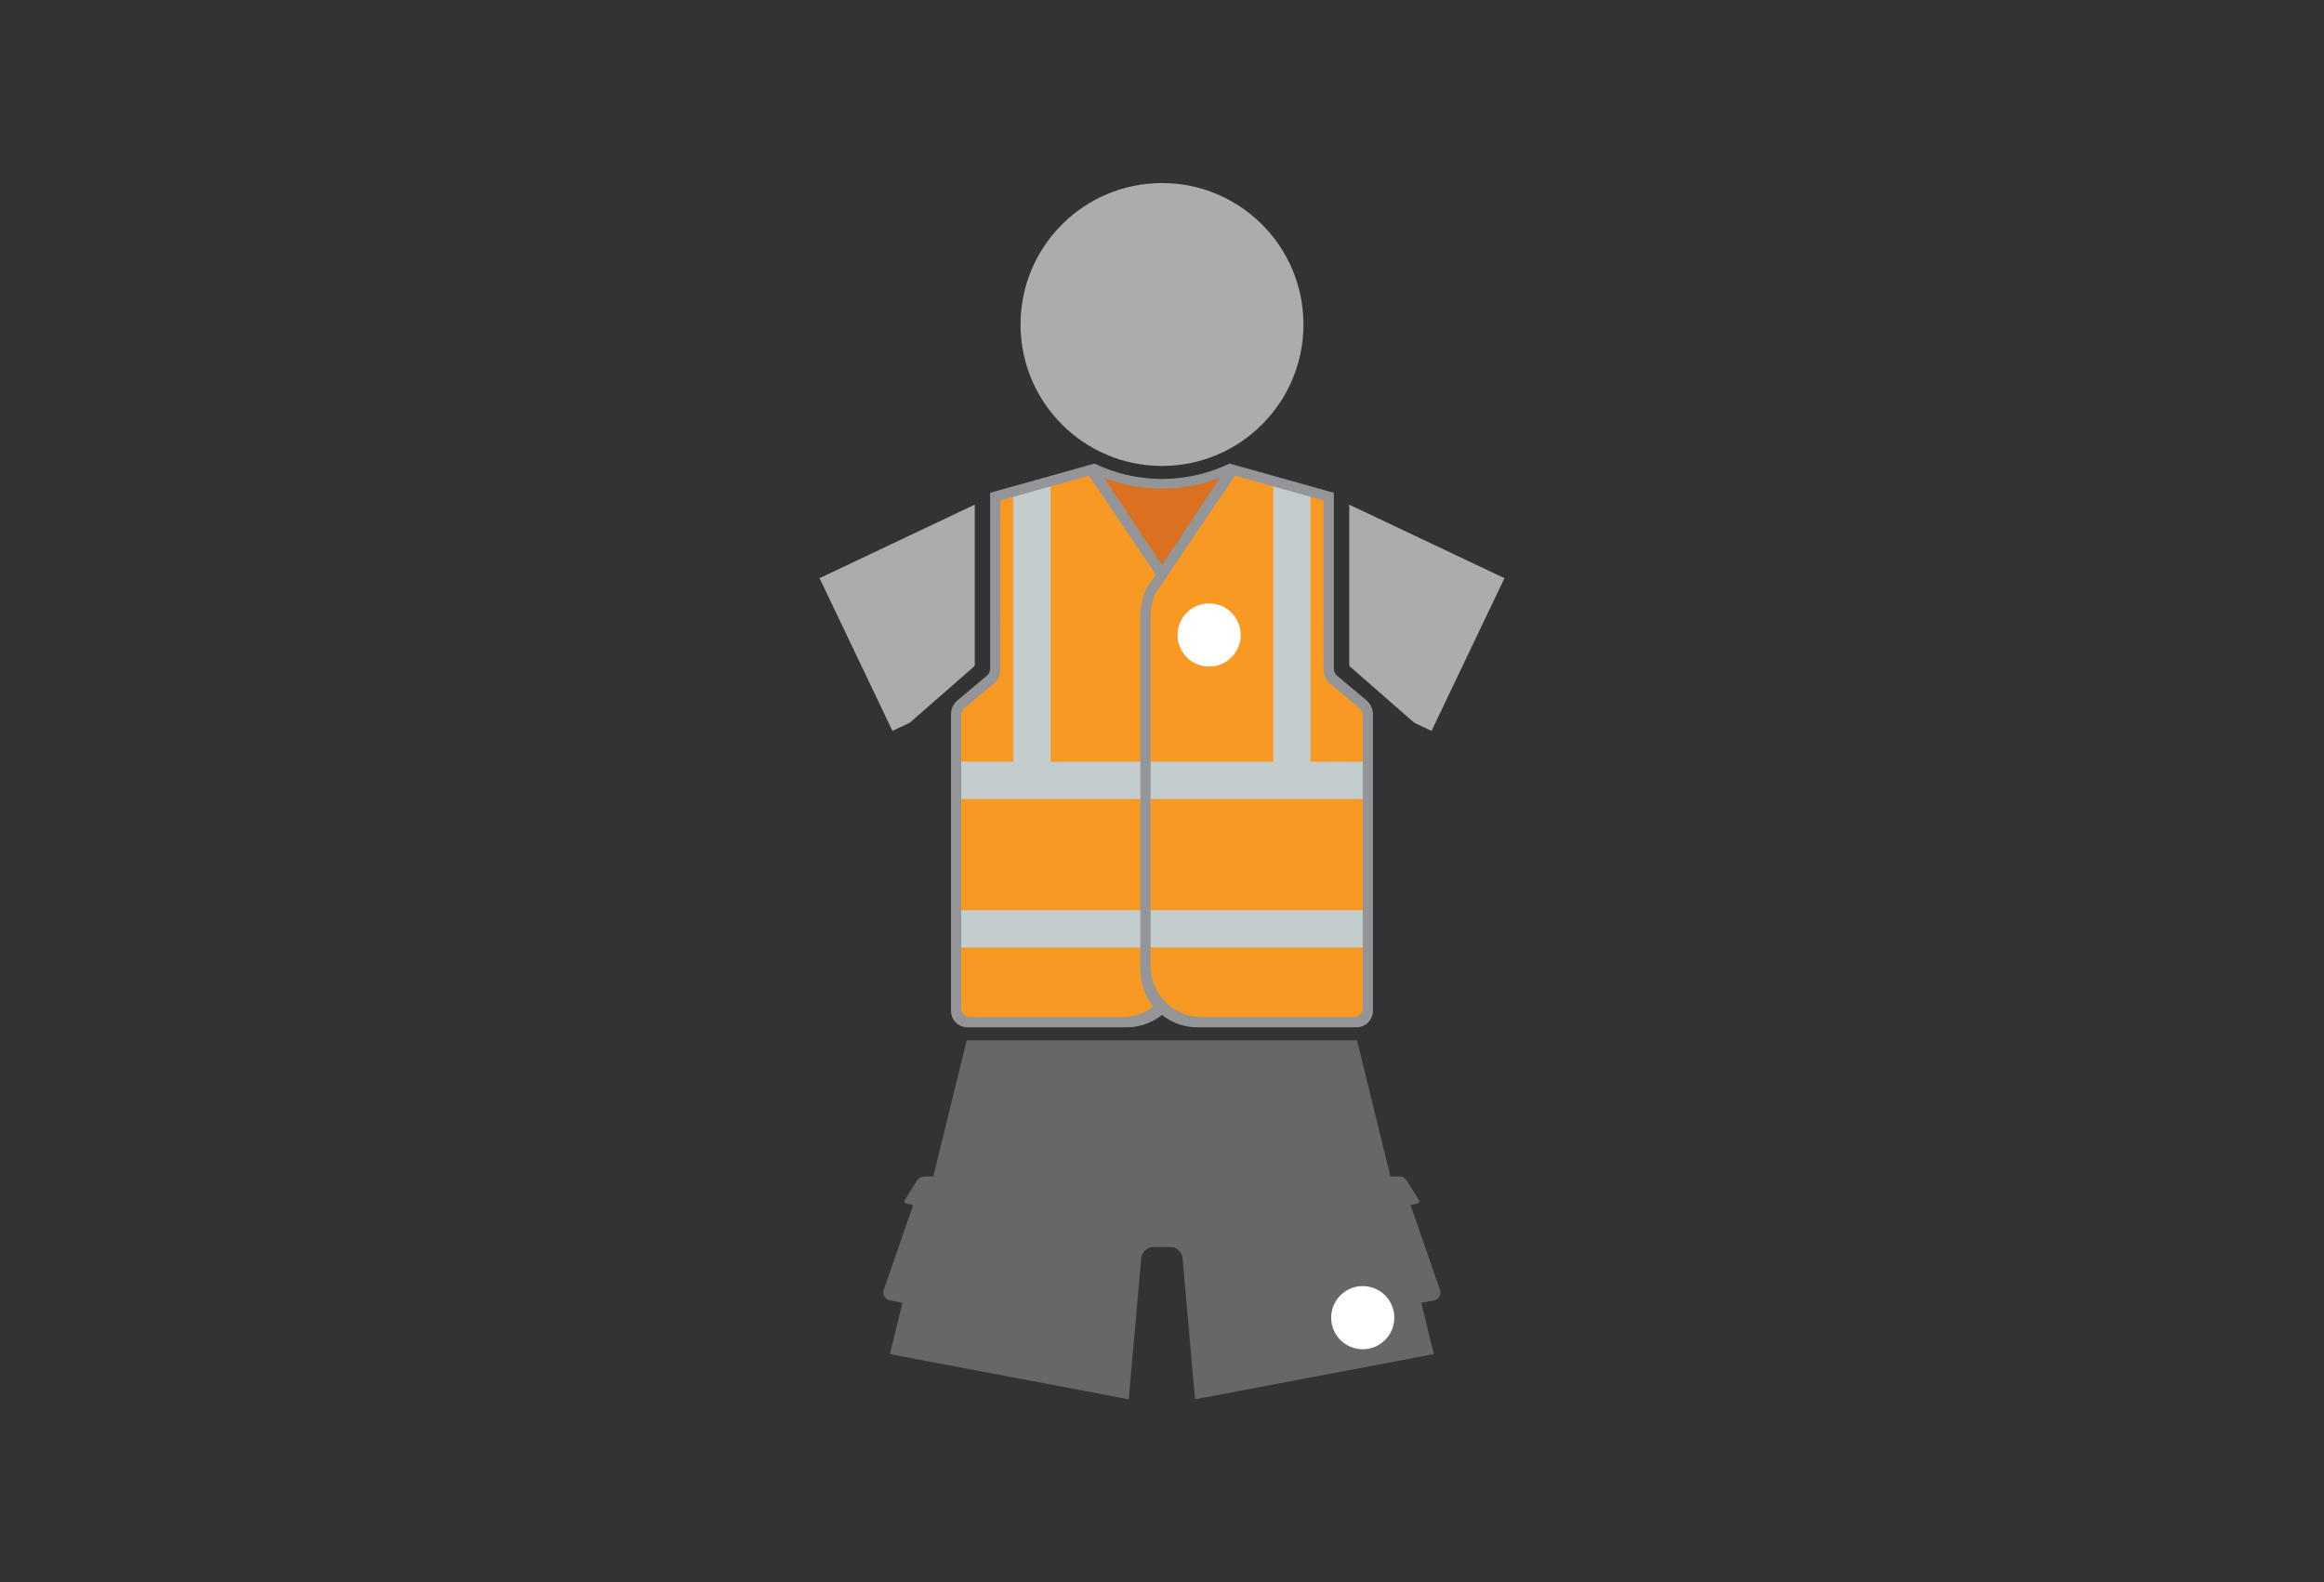 <?xml version="1.0" encoding="UTF-8"?>
<svg id="Layer_1" xmlns="http://www.w3.org/2000/svg" version="1.1" viewBox="0 0 700 476.667">
  <rect x="0" y="0" width="700" height="476.667" fill="#333333" stroke="none"/>
  <!-- Generator: Adobe Illustrator 29.0.0, SVG Export Plug-In . SVG Version: 2.1.0 Build 186)  -->
  <defs>
    <style>
      .st0 {
        fill: #abacac;
      }

      .st1 {
        fill: #fff;
      }

      .st2 {
        fill: #db7120;
      }

      .st3 {
        fill: #f89923;
      }

      .st4 {
        fill: #c3cdce;
      }

      .st5 {
        fill: #666767;
      }

      .st6 {
        fill: #939598;
      }
    </style>
  </defs>
  <g id="SOLE_TRADER">
    <g id="HiVis5">
      <g>
        <path class="st2" d="M326.291,142c5.257,1.835,13.393,3.991,23.503,4.02,10.317.029,18.606-2.168,23.911-4.02-8.091,10.166-16.182,20.332-24.273,30.498l-23.142-30.498h0Z"/>
        <path class="st6" d="M370.338,139.636c-3.711,1.784-10.938,4.657-20.447,4.636-9.391-.021-16.532-2.857-20.233-4.636v3.086c3.817,1.76,10.94,4.444,20.233,4.465,9.409.021,16.617-2.699,20.447-4.465v-3.086Z"/>
      </g>
      <g>
        <path class="st3" d="M355.693,289.885c-.058,10.332-8.446,18.679-18.778,18.687l-45.714.036c-2.137-.028-3.856-1.769-3.856-3.906v-91.209l11.764-10.527v-53.791l29.743-8.637,26.098,40.003c.42.926.638,1.93.639,2.947l.104,106.398v0Z"/>
        <g>
          <rect class="st4" x="287.346" y="229.453" width="68.347" height="11.229"/>
          <polygon class="st4" points="316.458 237.67 305.23 237.67 305.23 148.107 316.458 144.899 316.458 237.67"/>
          <rect class="st4" x="287.346" y="274.194" width="68.347" height="11.229"/>
        </g>
        <path class="st6" d="M329.701,139.636l-31.473,8.807v53.023c0,.801-.355,1.562-.97,2.076l-8.875,7.428c-1.229,1.029-1.939,2.549-1.939,4.152v89.377c0,2.741,2.222,4.963,4.963,4.963h47.94c9.468,0,17.144-7.676,17.144-17.144v-106.651c0-2.889-.617-5.746-1.809-8.377l-24.981-37.653 0-0ZM338.074,306.375h-45.847c-1.495,0-2.707-1.212-2.707-2.707v-88.267c0-.802.356-1.563.972-2.078l8.861-7.401c1.231-1.028,1.943-2.55,1.943-4.154l.009-51.025,26.7-7.444,23.965,35.467c.952,2.104,1.444,4.387,1.444,6.696v105.574c0,8.472-6.868,15.339-15.339,15.339h0Z"/>
      </g>
      <g>
        <path class="st3" d="M344.289,289.885c.058,10.332,8.446,18.679,18.778,18.687l45.714.036c2.137-.028,3.856-1.769,3.856-3.906v-91.209l-11.764-10.527v-53.791l-29.743-8.637-26.098,40.003c-.42.926-.638,1.93-.639,2.947l-.104,106.398v0Z"/>
        <g>
          <rect class="st4" x="344.289" y="229.453" width="68.347" height="11.229"/>
          <polygon class="st4" points="383.524 237.67 394.753 237.67 394.753 148.107 383.524 144.899 383.524 237.67"/>
          <rect class="st4" x="344.289" y="274.194" width="68.347" height="11.229"/>
        </g>
        <path class="st6" d="M345.301,177.288c-1.192,2.632-1.809,5.488-1.809,8.377v106.651c0,9.468,7.676,17.144,17.144,17.144h47.94c2.741,0,4.963-2.222,4.963-4.963v-89.377c0-1.603-.71-3.123-1.939-4.152l-8.875-7.428c-.615-.514-.97-1.275-.97-2.076v-53.023l-31.473-8.807-24.981,37.653 0.0 0ZM346.569,291.036v-105.574c0-2.309.492-4.592,1.444-6.696l23.965-35.467,26.7,7.444.009,51.025c0,1.604.712,3.126,1.943,4.154l8.861,7.401c.616.514.972,1.275.972,2.078v88.267c0,1.495-1.212,2.707-2.707,2.707h-45.847c-8.472,0-15.339-6.868-15.339-15.339h0Z"/>
      </g>
    </g>
    <circle id="Head5" class="st0" cx="350" cy="97.752" r="42.608"/>
    <g id="Shorts2">
      <path class="st5" d="M431.873,391.751l-3.778.7,3.778,15.463-71.927,13.609-3.743-42.47c-.175-1.924-1.784-3.394-3.708-3.394h-5.073c-1.924,0-3.533,1.469-3.673,3.394l-3.778,42.47-71.927-13.609,3.778-15.463-3.778-.7c-1.364-.28-2.274-1.644-1.924-3.009l8.921-25.713-2.099-.49c-.455-.105-.665-.63-.42-1.014l3.638-5.842c.525-.805,1.399-1.294,2.344-1.294h2.624l10.04-41.001h117.581l10.04,41.001h2.624c.945,0,1.819.49,2.344,1.294l3.638,5.842c.245.385.035.91-.42,1.014l-2.099.49,8.921,25.713c.35,1.364-.56,2.729-1.924,3.009Z"/>
    </g>
    <g id="Arms2">
      <path class="st0" d="M406.397,152.02v48.232c0,.22.097.429.265.572l19.301,16.878,5.223,2.474,21.963-46.007-46.751-22.149v0Z"/>
      <path class="st0" d="M293.603,152.02v48.232c0,.22-.097.429-.265.572l-19.301,16.878-5.223,2.474-21.963-46.007,46.751-22.149v0Z"/>
    </g>
    <g id="Personalisation5">
      <circle class="st1" cx="364.193" cy="191.284" r="9.513"/>
      <circle class="st1" cx="410.462" cy="396.932" r="9.513"/>
    </g>
  </g>
</svg>